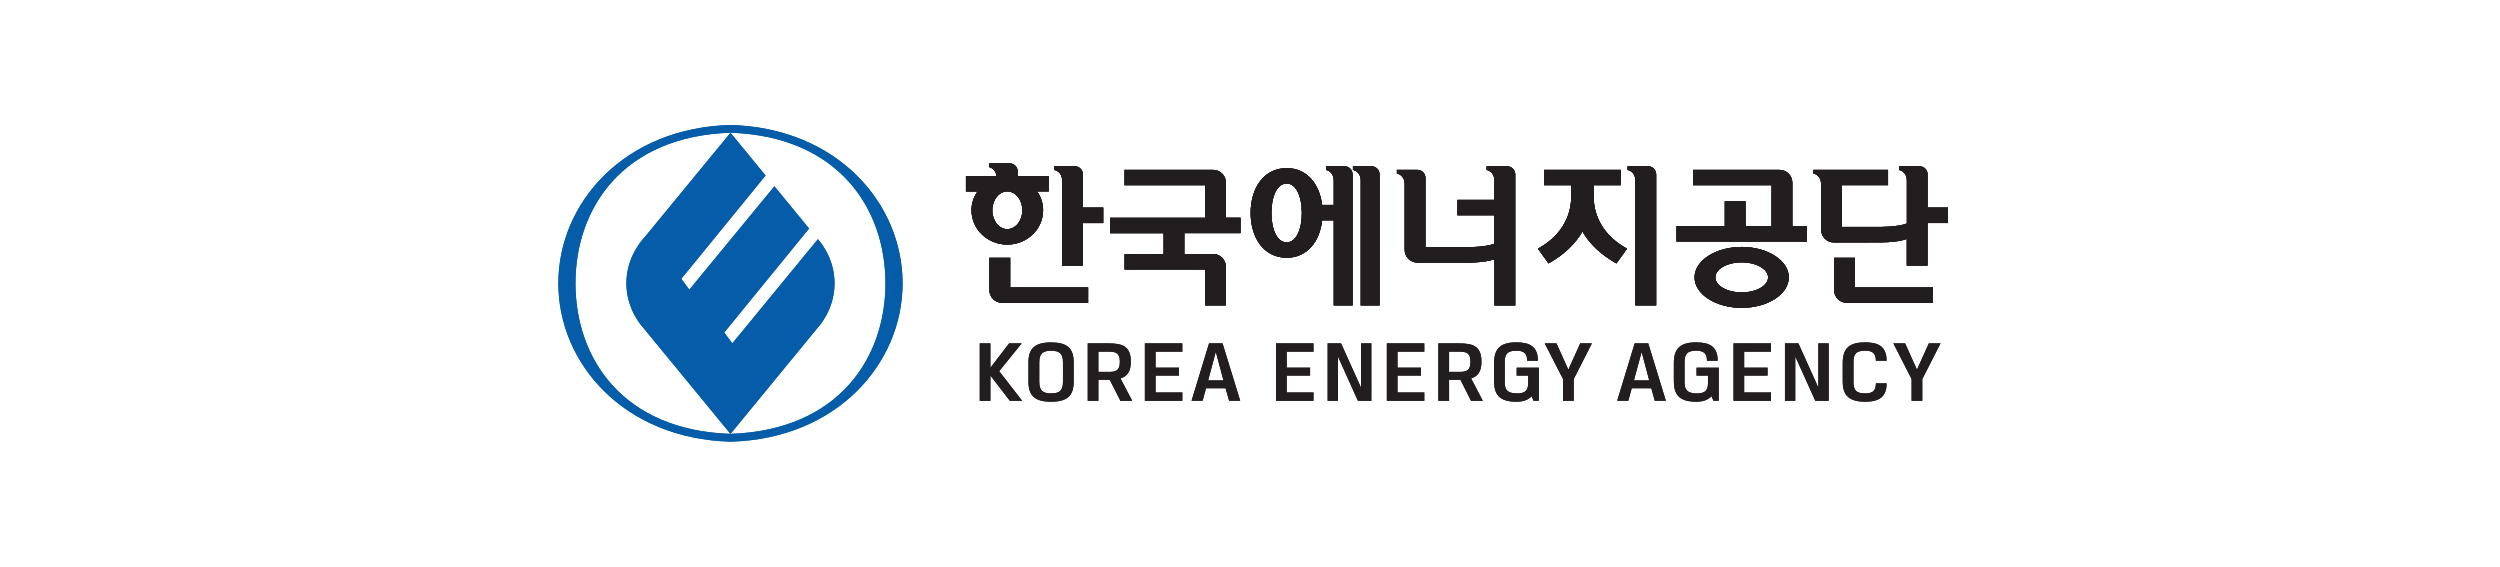 <svg width="300" height="68" viewBox="0 0 300 68" fill="none" xmlns="http://www.w3.org/2000/svg">
<g clip-path="url(#clip0_600_1945)">
<path d="M118.849 45.063V48.093H117.568V41.203H118.849V44.132L121.094 41.203H122.602L119.901 44.541L122.656 48.093H121.175L118.849 45.063Z" fill="#221D1E"/>
<path d="M130.525 41.203H133.026C134.668 41.203 135.7 41.531 135.7 43.408C135.7 44.601 135.258 45.151 134.46 45.412L135.861 48.093H134.447L133.173 45.58H131.806V48.093H130.525V41.203ZM133.046 44.628C133.89 44.628 134.38 44.487 134.38 43.414C134.38 42.369 133.917 42.201 133.046 42.201H131.806V44.628H133.046V44.628Z" fill="#221D1E"/>
<path d="M172.601 41.203H175.101C176.744 41.203 177.776 41.531 177.776 43.408C177.776 44.601 177.333 45.151 176.536 45.412L177.937 48.093H176.522L175.255 45.58H173.888V48.093H172.601V41.203V41.203ZM175.121 44.628C175.966 44.628 176.455 44.487 176.455 43.414C176.455 42.369 175.993 42.201 175.121 42.201H173.888V44.628H175.121V44.628Z" fill="#221D1E"/>
<path d="M137.383 41.203H141.881V42.201H138.67V44.118H141.472V45.07H138.67V47.095H141.881V48.093H137.383V41.203Z" fill="#221D1E"/>
<path d="M147.069 46.592H144.723L144.314 48.087H142.987L145.085 41.203H146.707L148.825 48.087H147.491L147.069 46.592ZM144.977 45.647H146.814L145.909 42.268H145.882L144.977 45.647Z" fill="#221D1E"/>
<path d="M153.122 41.203H157.62V42.201H154.409V44.118H157.211V45.07H154.409V47.095H157.62V48.093H153.122V41.203Z" fill="#221D1E"/>
<path d="M166.421 41.203H170.919V42.201H167.701V44.118H170.51V45.07H167.701V47.095H170.919V48.093H166.421V41.203Z" fill="#221D1E"/>
<path d="M181.952 48.207C179.887 48.207 179.291 47.302 179.291 45.74V43.555C179.291 41.826 180.062 41.082 181.952 41.082C183.621 41.082 184.546 41.618 184.546 43.287H183.259C183.259 42.449 182.904 42.081 181.952 42.081C180.859 42.081 180.571 42.543 180.571 43.435V45.854C180.571 46.645 180.779 47.208 182.012 47.208C182.79 47.208 183.38 47.048 183.38 46.002V45.07H181.999V44.118H184.66V48.087H184.016L183.809 47.55C183.266 48.06 182.703 48.207 181.952 48.207Z" fill="#221D1E"/>
<path d="M203.529 48.207C201.465 48.207 200.861 47.302 200.861 45.74V43.555C200.861 41.826 201.632 41.082 203.529 41.082C205.198 41.082 206.123 41.618 206.123 43.287H204.836C204.836 42.449 204.481 42.081 203.529 42.081C202.43 42.081 202.148 42.543 202.148 43.435V45.854C202.148 46.645 202.356 47.208 203.59 47.208C204.367 47.208 204.957 47.048 204.957 46.002V45.07H203.583V44.118H206.251V48.087H205.607L205.393 47.55C204.843 48.06 204.28 48.207 203.529 48.207Z" fill="#221D1E"/>
<path d="M187.562 45.486L185.37 41.203H186.778L188.186 44.333H188.213L189.627 41.203H191.028L188.849 45.486V48.093H187.562V45.486Z" fill="#221D1E"/>
<path d="M198.153 46.592H195.807L195.398 48.087H194.064L196.162 41.203H197.791L199.903 48.087H198.569L198.153 46.592ZM196.069 45.647H197.905L197.007 42.268H196.987L196.069 45.647Z" fill="#221D1E"/>
<path d="M208.02 41.203H212.518V42.201H209.301V44.118H212.109V45.07H209.301V47.095H212.518V48.093H208.02V41.203Z" fill="#221D1E"/>
<path d="M223.799 47.208C224.604 47.208 225.107 47.001 225.107 46.002H226.394C226.394 47.557 225.596 48.207 223.799 48.207C221.534 48.207 221.125 47.081 221.125 45.74V43.555C221.125 41.732 221.996 41.082 223.799 41.082C225.261 41.082 226.394 41.477 226.394 43.287H225.107C225.107 42.288 224.557 42.081 223.799 42.081C222.74 42.081 222.419 42.489 222.419 43.435V45.854C222.419 46.833 222.767 47.208 223.799 47.208Z" fill="#221D1E"/>
<path d="M229.39 45.486L227.205 41.203H228.612L230.02 44.333H230.047L231.461 41.203H232.862L230.677 45.486V48.093H229.39V45.486Z" fill="#221D1E"/>
<path d="M126.128 41.089C124.204 41.089 123.413 41.799 123.413 43.481V45.807C123.413 47.497 124.198 48.207 126.128 48.207C128.059 48.207 128.843 47.497 128.843 45.807V43.481C128.843 41.792 128.059 41.089 126.128 41.089ZM127.556 45.821C127.556 46.887 127.107 47.209 126.135 47.209C125.163 47.209 124.714 46.88 124.714 45.821V43.475C124.714 42.409 125.163 42.087 126.135 42.087C127.114 42.087 127.556 42.409 127.556 43.475V45.821Z" fill="#221D1E"/>
<path d="M163.324 41.203V46.518L160.924 41.203H159.315V48.093H160.555V42.778L162.948 48.093H164.564V41.203H163.324Z" fill="#221D1E"/>
<path d="M218.202 41.203V46.518L215.809 41.203H214.194V48.093H215.434V42.778L217.834 48.093H219.449V41.203H218.202Z" fill="#221D1E"/>
<path d="M129.949 20.926C129.949 20.389 129.507 19.954 128.977 19.954H126.524V20.396C126.524 20.396 127.455 20.53 127.455 21.683V31.872H129.956V26.764H132.389V24.914H129.956V20.926H129.949ZM161.34 19.954H159.121V20.396C159.121 20.396 160.046 20.53 160.046 21.683V24.592H158.652C158.343 22.085 156.835 20.175 154.395 20.175C151.64 20.175 150.072 22.581 150.072 25.558C150.072 28.52 151.647 30.927 154.395 30.927C156.862 30.927 158.37 28.983 158.652 26.442H160.046V36.651H162.305V20.926C162.312 20.389 161.876 19.954 161.34 19.954ZM154.395 29.083C153.236 29.083 152.565 27.501 152.565 25.558C152.565 23.607 153.229 22.025 154.395 22.025C155.555 22.025 156.219 23.6 156.219 25.558C156.225 27.508 155.555 29.083 154.395 29.083ZM164.571 19.954H162.352V20.396C162.352 20.396 163.29 20.53 163.29 21.683V36.651H165.549V20.926C165.549 20.389 165.114 19.954 164.571 19.954ZM121.222 30.933H118.721V34.808C118.721 35.659 119.412 36.343 120.256 36.343H130.572V34.493H121.222V30.933ZM222.586 30.933H220.093V34.808C220.093 35.659 220.783 36.343 221.621 36.343H231.95V34.493H222.593V30.933H222.586ZM231.307 24.907V20.926C231.307 20.389 230.878 19.954 230.342 19.954H227.882V20.396C227.882 20.396 228.813 20.53 228.813 21.683V26.824C227.593 27.287 225.261 27.233 225.261 27.233H221.024V22.219H226.554V20.383H217.599V20.818C217.599 20.818 218.524 20.952 218.524 22.105V27.555C218.524 28.4 219.208 29.09 220.052 29.09H224.275V29.083H225.254C225.254 29.083 227.587 29.144 228.807 28.668V31.865H231.294V26.757H233.733V24.907H231.307V24.907ZM147.109 21.911C147.109 21.066 146.419 20.383 145.574 20.383H134.943V22.226H144.615V26.134H133.213V27.984H139.635V30.484H134.95V32.334H144.622V36.651H147.109V32.013C147.109 31.168 146.419 30.478 145.574 30.478H142.115V27.977H148.859V26.127H147.109V21.911ZM180.846 19.954H178.399V20.396C178.399 20.396 179.324 20.53 179.324 21.683V23.982H174.893V25.832H179.324V29.251C178.104 29.713 175.772 29.66 175.772 29.66H171.053V21.348C171.053 20.812 170.617 20.383 170.081 20.383H167.627V20.818C167.627 20.818 168.559 20.952 168.559 22.105V29.982C168.559 30.819 169.243 31.51 170.087 31.51H174.867H175.778C175.778 31.51 178.111 31.564 179.331 31.101V36.651H181.831V20.926C181.818 20.389 181.389 19.954 180.846 19.954ZM197.771 19.954H195.311V20.396C195.311 20.396 196.243 20.53 196.243 21.683V36.651H198.743V20.926C198.736 20.389 198.301 19.954 197.771 19.954ZM125.17 25.229C125.17 24.398 124.908 23.62 124.452 22.97H125.84V21.12H122.12V20.577C122.12 20.047 121.684 19.605 121.148 19.605H118.694V20.047C118.694 20.047 119.459 20.195 119.586 21.12H115.913V22.977H117.294C116.844 23.627 116.576 24.404 116.576 25.236C116.576 27.508 118.5 29.351 120.873 29.351C123.246 29.345 125.17 27.508 125.17 25.229ZM119.077 25.229C119.077 23.982 119.874 22.97 120.873 22.97C121.872 22.97 122.676 23.982 122.676 25.229C122.676 26.483 121.865 27.495 120.873 27.495C119.874 27.495 119.077 26.483 119.077 25.229ZM215.079 21.911C215.079 21.066 214.388 20.383 213.544 20.383H203.167V22.226H212.585V27.133H209.461V24.163H206.968V27.133H201.176V28.983H216.828V27.133H215.079V21.911ZM191.249 23.808V22.226H194.48V20.383H185.303V22.226H188.534V23.808C188.534 24.693 188.239 27.837 184.553 29.841L185.826 31.61C187.931 30.424 189.151 29.063 189.895 27.783C190.639 29.063 191.859 30.424 193.971 31.61L195.244 29.841C191.544 27.837 191.249 24.693 191.249 23.808ZM209.006 29.633C205.875 29.633 203.348 31.268 203.348 33.286C203.348 35.304 205.882 36.939 209.006 36.939C212.129 36.939 214.656 35.304 214.656 33.286C214.656 31.268 212.123 29.633 209.006 29.633ZM209.006 35.089C207.256 35.089 205.842 34.285 205.842 33.286C205.842 32.287 207.256 31.483 209.006 31.483C210.748 31.483 212.17 32.294 212.17 33.286C212.163 34.285 210.748 35.089 209.006 35.089Z" fill="#221D1E"/>
<path d="M87.659 15C74.883 15.335 67 24.371 67 33.997C67 43.629 74.883 52.658 87.659 53C100.428 52.665 108.311 43.629 108.311 33.997C108.311 24.371 100.428 15.335 87.659 15ZM106.253 33.997C106.253 43.006 100.576 51.639 87.659 52.062C74.735 51.646 69.058 43.006 69.058 33.997C69.058 24.988 74.735 16.354 87.659 15.925C100.576 16.354 106.253 24.994 106.253 33.997Z" fill="#055DAA"/>
<path d="M98.149 28.701L87.88 41.203L86.908 39.902L97.09 27.421L92.928 22.353L82.719 34.761L81.754 33.46L91.869 21.06L87.659 15.932L77.162 28.701C77.162 28.701 75.164 30.766 75.164 33.997C75.164 37.228 77.162 39.292 77.162 39.292L87.659 52.068L98.149 39.292C98.149 39.292 100.147 37.228 100.147 33.997C100.147 30.766 98.149 28.701 98.149 28.701Z" fill="#055DAA"/>
<path d="M129.949 20.926C129.949 20.389 129.507 19.954 128.977 19.954H126.524V20.396C126.524 20.396 127.455 20.53 127.455 21.683V31.872H129.956V26.764H132.389V24.914H129.956V20.926H129.949ZM161.346 19.954H159.128V20.396C159.128 20.396 160.053 20.53 160.053 21.683V24.592H158.658C158.35 22.085 156.849 20.175 154.402 20.175C151.647 20.175 150.079 22.581 150.079 25.558C150.079 28.52 151.654 30.927 154.402 30.927C156.869 30.927 158.377 28.983 158.658 26.442H160.053V36.651H162.312V20.926C162.312 20.389 161.876 19.954 161.346 19.954ZM154.395 29.083C153.236 29.083 152.572 27.501 152.572 25.558C152.572 23.607 153.236 22.025 154.395 22.025C155.555 22.025 156.219 23.6 156.219 25.558C156.225 27.508 155.555 29.083 154.395 29.083ZM164.571 19.954H162.352V20.396C162.352 20.396 163.284 20.53 163.284 21.683V36.651H165.543V20.926C165.549 20.389 165.114 19.954 164.571 19.954ZM121.228 30.933H118.728V34.808C118.728 35.659 119.418 36.343 120.263 36.343H130.579V34.493H121.228V30.933ZM222.586 30.933H220.093V34.808C220.093 35.659 220.783 36.343 221.621 36.343H231.95V34.493H222.593V30.933H222.586ZM231.307 24.907V20.926C231.307 20.389 230.878 19.954 230.342 19.954H227.888V20.396C227.888 20.396 228.827 20.53 228.827 21.683V26.824C227.607 27.287 225.274 27.233 225.274 27.233H221.038V22.226H226.568V20.383H217.612V20.825C217.612 20.825 218.537 20.959 218.537 22.112V27.562C218.537 28.406 219.221 29.097 220.066 29.097H224.289V29.09H225.267C225.267 29.09 227.6 29.15 228.82 28.674V31.872H231.307V26.764H233.747V24.914H231.307V24.907ZM147.109 21.911C147.109 21.066 146.425 20.383 145.581 20.383H134.95V22.226H144.622V26.134H133.213V27.984H139.635V30.484H134.95V32.334H144.622V36.651H147.109V32.013C147.109 31.168 146.425 30.478 145.581 30.478H142.122V27.977H148.865V26.127H147.116V21.911H147.109ZM180.846 19.954H178.399V20.396C178.399 20.396 179.324 20.53 179.324 21.683V23.982H174.9V25.832H179.324V29.251C178.104 29.713 175.772 29.66 175.772 29.66H171.053V21.348C171.053 20.812 170.617 20.383 170.081 20.383H167.627V20.825C167.627 20.825 168.559 20.959 168.559 22.112V29.988C168.559 30.826 169.243 31.517 170.087 31.517H174.867H175.778C175.778 31.517 178.111 31.57 179.331 31.108V36.658H181.831V20.926C181.824 20.389 181.389 19.954 180.846 19.954ZM197.771 19.954H195.311V20.396C195.311 20.396 196.243 20.53 196.243 21.683V36.651H198.743V20.926C198.736 20.389 198.301 19.954 197.771 19.954ZM125.176 25.229C125.176 24.398 124.915 23.62 124.459 22.97H125.847V21.12H122.126V20.577C122.126 20.047 121.697 19.605 121.155 19.605H118.701V20.047C118.701 20.047 119.465 20.195 119.586 21.12H115.913V22.977H117.3C116.851 23.627 116.583 24.404 116.583 25.236C116.583 27.508 118.507 29.351 120.88 29.351C123.246 29.345 125.176 27.508 125.176 25.229ZM119.077 25.229C119.077 23.982 119.881 22.97 120.873 22.97C121.872 22.97 122.683 23.982 122.683 25.229C122.683 26.483 121.872 27.495 120.873 27.495C119.874 27.495 119.077 26.483 119.077 25.229ZM215.079 21.911C215.079 21.066 214.388 20.383 213.544 20.383H203.167V22.226H212.592V27.133H209.468V24.163H206.975V27.133H201.183V28.983H216.835V27.133H215.085V21.911H215.079ZM191.249 23.808V22.226H194.48V20.383H185.303V22.226H188.534V23.808C188.534 24.693 188.239 27.837 184.553 29.841L185.826 31.61C187.931 30.424 189.151 29.056 189.895 27.783C190.639 29.063 191.859 30.424 193.971 31.61L195.244 29.841C191.544 27.837 191.249 24.693 191.249 23.808ZM209.006 29.633C205.875 29.633 203.348 31.268 203.348 33.286C203.348 35.304 205.882 36.939 209.006 36.939C212.129 36.939 214.656 35.304 214.656 33.286C214.656 31.268 212.123 29.633 209.006 29.633ZM209.006 35.089C207.256 35.089 205.842 34.285 205.842 33.286C205.842 32.287 207.256 31.483 209.006 31.483C210.748 31.483 212.17 32.294 212.17 33.286C212.163 34.285 210.748 35.089 209.006 35.089Z" fill="#221D1E"/>
</g>
<g clip-path="url(#clip1_600_1945)">
<path d="M118.849 45.063V48.093H117.568V41.203H118.849V44.132L121.094 41.203H122.602L119.901 44.541L122.656 48.093H121.175L118.849 45.063Z" fill="#221D1E"/>
<path d="M130.525 41.203H133.026C134.668 41.203 135.7 41.531 135.7 43.408C135.7 44.601 135.258 45.151 134.46 45.412L135.861 48.093H134.447L133.173 45.58H131.806V48.093H130.525V41.203ZM133.046 44.628C133.89 44.628 134.38 44.487 134.38 43.414C134.38 42.369 133.917 42.201 133.046 42.201H131.806V44.628H133.046V44.628Z" fill="#221D1E"/>
<path d="M172.601 41.203H175.101C176.744 41.203 177.776 41.531 177.776 43.408C177.776 44.601 177.333 45.151 176.536 45.412L177.937 48.093H176.522L175.255 45.58H173.888V48.093H172.601V41.203V41.203ZM175.121 44.628C175.966 44.628 176.455 44.487 176.455 43.414C176.455 42.369 175.993 42.201 175.121 42.201H173.888V44.628H175.121V44.628Z" fill="#221D1E"/>
<path d="M137.383 41.203H141.881V42.201H138.67V44.118H141.472V45.07H138.67V47.095H141.881V48.093H137.383V41.203Z" fill="#221D1E"/>
<path d="M147.069 46.592H144.723L144.314 48.087H142.987L145.085 41.203H146.707L148.825 48.087H147.491L147.069 46.592ZM144.977 45.647H146.814L145.909 42.268H145.882L144.977 45.647Z" fill="#221D1E"/>
<path d="M153.122 41.203H157.62V42.201H154.409V44.118H157.211V45.07H154.409V47.095H157.62V48.093H153.122V41.203Z" fill="#221D1E"/>
<path d="M166.421 41.203H170.919V42.201H167.701V44.118H170.51V45.07H167.701V47.095H170.919V48.093H166.421V41.203Z" fill="#221D1E"/>
<path d="M181.952 48.207C179.887 48.207 179.291 47.302 179.291 45.74V43.555C179.291 41.826 180.062 41.082 181.952 41.082C183.621 41.082 184.546 41.618 184.546 43.287H183.259C183.259 42.449 182.904 42.081 181.952 42.081C180.859 42.081 180.571 42.543 180.571 43.435V45.854C180.571 46.645 180.779 47.208 182.012 47.208C182.79 47.208 183.38 47.048 183.38 46.002V45.07H181.999V44.118H184.66V48.087H184.016L183.809 47.55C183.266 48.06 182.703 48.207 181.952 48.207Z" fill="#221D1E"/>
<path d="M203.529 48.207C201.465 48.207 200.861 47.302 200.861 45.74V43.555C200.861 41.826 201.632 41.082 203.529 41.082C205.198 41.082 206.123 41.618 206.123 43.287H204.836C204.836 42.449 204.481 42.081 203.529 42.081C202.43 42.081 202.148 42.543 202.148 43.435V45.854C202.148 46.645 202.356 47.208 203.59 47.208C204.367 47.208 204.957 47.048 204.957 46.002V45.07H203.583V44.118H206.251V48.087H205.607L205.393 47.55C204.843 48.06 204.28 48.207 203.529 48.207Z" fill="#221D1E"/>
<path d="M187.562 45.486L185.37 41.203H186.778L188.186 44.333H188.213L189.627 41.203H191.028L188.849 45.486V48.093H187.562V45.486Z" fill="#221D1E"/>
<path d="M198.153 46.592H195.807L195.398 48.087H194.064L196.162 41.203H197.791L199.903 48.087H198.569L198.153 46.592ZM196.069 45.647H197.905L197.007 42.268H196.987L196.069 45.647Z" fill="#221D1E"/>
<path d="M208.02 41.203H212.518V42.201H209.301V44.118H212.109V45.07H209.301V47.095H212.518V48.093H208.02V41.203Z" fill="#221D1E"/>
<path d="M223.799 47.208C224.604 47.208 225.107 47.001 225.107 46.002H226.394C226.394 47.557 225.596 48.207 223.799 48.207C221.534 48.207 221.125 47.081 221.125 45.74V43.555C221.125 41.732 221.996 41.082 223.799 41.082C225.261 41.082 226.394 41.477 226.394 43.287H225.107C225.107 42.288 224.557 42.081 223.799 42.081C222.74 42.081 222.419 42.489 222.419 43.435V45.854C222.419 46.833 222.767 47.208 223.799 47.208Z" fill="#221D1E"/>
<path d="M229.39 45.486L227.205 41.203H228.612L230.02 44.333H230.047L231.461 41.203H232.862L230.677 45.486V48.093H229.39V45.486Z" fill="#221D1E"/>
<path d="M126.128 41.089C124.204 41.089 123.413 41.799 123.413 43.481V45.807C123.413 47.497 124.198 48.207 126.128 48.207C128.059 48.207 128.843 47.497 128.843 45.807V43.481C128.843 41.792 128.059 41.089 126.128 41.089ZM127.556 45.821C127.556 46.887 127.107 47.209 126.135 47.209C125.163 47.209 124.714 46.88 124.714 45.821V43.475C124.714 42.409 125.163 42.087 126.135 42.087C127.114 42.087 127.556 42.409 127.556 43.475V45.821Z" fill="#221D1E"/>
<path d="M163.324 41.203V46.518L160.924 41.203H159.315V48.093H160.555V42.778L162.948 48.093H164.564V41.203H163.324Z" fill="#221D1E"/>
<path d="M218.202 41.203V46.518L215.809 41.203H214.194V48.093H215.434V42.778L217.834 48.093H219.449V41.203H218.202Z" fill="#221D1E"/>
<path d="M129.949 20.926C129.949 20.389 129.507 19.954 128.977 19.954H126.524V20.396C126.524 20.396 127.455 20.53 127.455 21.683V31.872H129.956V26.764H132.389V24.914H129.956V20.926H129.949ZM161.34 19.954H159.121V20.396C159.121 20.396 160.046 20.53 160.046 21.683V24.592H158.652C158.343 22.085 156.835 20.175 154.395 20.175C151.64 20.175 150.072 22.581 150.072 25.558C150.072 28.52 151.647 30.927 154.395 30.927C156.862 30.927 158.37 28.983 158.652 26.442H160.046V36.651H162.305V20.926C162.312 20.389 161.876 19.954 161.34 19.954ZM154.395 29.083C153.236 29.083 152.565 27.501 152.565 25.558C152.565 23.607 153.229 22.025 154.395 22.025C155.555 22.025 156.219 23.6 156.219 25.558C156.225 27.508 155.555 29.083 154.395 29.083ZM164.571 19.954H162.352V20.396C162.352 20.396 163.29 20.53 163.29 21.683V36.651H165.549V20.926C165.549 20.389 165.114 19.954 164.571 19.954ZM121.222 30.933H118.721V34.808C118.721 35.659 119.412 36.343 120.256 36.343H130.572V34.493H121.222V30.933ZM222.586 30.933H220.093V34.808C220.093 35.659 220.783 36.343 221.621 36.343H231.95V34.493H222.593V30.933H222.586ZM231.307 24.907V20.926C231.307 20.389 230.878 19.954 230.342 19.954H227.882V20.396C227.882 20.396 228.813 20.53 228.813 21.683V26.824C227.593 27.287 225.261 27.233 225.261 27.233H221.024V22.219H226.554V20.383H217.599V20.818C217.599 20.818 218.524 20.952 218.524 22.105V27.555C218.524 28.4 219.208 29.09 220.052 29.09H224.275V29.083H225.254C225.254 29.083 227.587 29.144 228.807 28.668V31.865H231.294V26.757H233.733V24.907H231.307V24.907ZM147.109 21.911C147.109 21.066 146.419 20.383 145.574 20.383H134.943V22.226H144.615V26.134H133.213V27.984H139.635V30.484H134.95V32.334H144.622V36.651H147.109V32.013C147.109 31.168 146.419 30.478 145.574 30.478H142.115V27.977H148.859V26.127H147.109V21.911ZM180.846 19.954H178.399V20.396C178.399 20.396 179.324 20.53 179.324 21.683V23.982H174.893V25.832H179.324V29.251C178.104 29.713 175.772 29.66 175.772 29.66H171.053V21.348C171.053 20.812 170.617 20.383 170.081 20.383H167.627V20.818C167.627 20.818 168.559 20.952 168.559 22.105V29.982C168.559 30.819 169.243 31.51 170.087 31.51H174.867H175.778C175.778 31.51 178.111 31.564 179.331 31.101V36.651H181.831V20.926C181.818 20.389 181.389 19.954 180.846 19.954ZM197.771 19.954H195.311V20.396C195.311 20.396 196.243 20.53 196.243 21.683V36.651H198.743V20.926C198.736 20.389 198.301 19.954 197.771 19.954ZM125.17 25.229C125.17 24.398 124.908 23.62 124.452 22.97H125.84V21.12H122.12V20.577C122.12 20.047 121.684 19.605 121.148 19.605H118.694V20.047C118.694 20.047 119.459 20.195 119.586 21.12H115.913V22.977H117.294C116.844 23.627 116.576 24.404 116.576 25.236C116.576 27.508 118.5 29.351 120.873 29.351C123.246 29.345 125.17 27.508 125.17 25.229ZM119.077 25.229C119.077 23.982 119.874 22.97 120.873 22.97C121.872 22.97 122.676 23.982 122.676 25.229C122.676 26.483 121.865 27.495 120.873 27.495C119.874 27.495 119.077 26.483 119.077 25.229ZM215.079 21.911C215.079 21.066 214.388 20.383 213.544 20.383H203.167V22.226H212.585V27.133H209.461V24.163H206.968V27.133H201.176V28.983H216.828V27.133H215.079V21.911ZM191.249 23.808V22.226H194.48V20.383H185.303V22.226H188.534V23.808C188.534 24.693 188.239 27.837 184.553 29.841L185.826 31.61C187.931 30.424 189.151 29.063 189.895 27.783C190.639 29.063 191.859 30.424 193.971 31.61L195.244 29.841C191.544 27.837 191.249 24.693 191.249 23.808ZM209.006 29.633C205.875 29.633 203.348 31.268 203.348 33.286C203.348 35.304 205.882 36.939 209.006 36.939C212.129 36.939 214.656 35.304 214.656 33.286C214.656 31.268 212.123 29.633 209.006 29.633ZM209.006 35.089C207.256 35.089 205.842 34.285 205.842 33.286C205.842 32.287 207.256 31.483 209.006 31.483C210.748 31.483 212.17 32.294 212.17 33.286C212.163 34.285 210.748 35.089 209.006 35.089Z" fill="#221D1E"/>
<path d="M87.659 15C74.883 15.335 67 24.371 67 33.997C67 43.629 74.883 52.658 87.659 53C100.428 52.665 108.311 43.629 108.311 33.997C108.311 24.371 100.428 15.335 87.659 15ZM106.253 33.997C106.253 43.006 100.576 51.639 87.659 52.062C74.735 51.646 69.058 43.006 69.058 33.997C69.058 24.988 74.735 16.354 87.659 15.925C100.576 16.354 106.253 24.994 106.253 33.997Z" fill="#055DAA"/>
<path d="M98.149 28.701L87.88 41.203L86.908 39.902L97.09 27.421L92.928 22.353L82.719 34.761L81.754 33.46L91.869 21.06L87.659 15.932L77.162 28.701C77.162 28.701 75.164 30.766 75.164 33.997C75.164 37.228 77.162 39.292 77.162 39.292L87.659 52.068L98.149 39.292C98.149 39.292 100.147 37.228 100.147 33.997C100.147 30.766 98.149 28.701 98.149 28.701Z" fill="#055DAA"/>
<path d="M129.949 20.926C129.949 20.389 129.507 19.954 128.977 19.954H126.524V20.396C126.524 20.396 127.455 20.53 127.455 21.683V31.872H129.956V26.764H132.389V24.914H129.956V20.926H129.949ZM161.346 19.954H159.128V20.396C159.128 20.396 160.053 20.53 160.053 21.683V24.592H158.658C158.35 22.085 156.849 20.175 154.402 20.175C151.647 20.175 150.079 22.581 150.079 25.558C150.079 28.52 151.654 30.927 154.402 30.927C156.869 30.927 158.377 28.983 158.658 26.442H160.053V36.651H162.312V20.926C162.312 20.389 161.876 19.954 161.346 19.954ZM154.395 29.083C153.236 29.083 152.572 27.501 152.572 25.558C152.572 23.607 153.236 22.025 154.395 22.025C155.555 22.025 156.219 23.6 156.219 25.558C156.225 27.508 155.555 29.083 154.395 29.083ZM164.571 19.954H162.352V20.396C162.352 20.396 163.284 20.53 163.284 21.683V36.651H165.543V20.926C165.549 20.389 165.114 19.954 164.571 19.954ZM121.228 30.933H118.728V34.808C118.728 35.659 119.418 36.343 120.263 36.343H130.579V34.493H121.228V30.933ZM222.586 30.933H220.093V34.808C220.093 35.659 220.783 36.343 221.621 36.343H231.95V34.493H222.593V30.933H222.586ZM231.307 24.907V20.926C231.307 20.389 230.878 19.954 230.342 19.954H227.888V20.396C227.888 20.396 228.827 20.53 228.827 21.683V26.824C227.607 27.287 225.274 27.233 225.274 27.233H221.038V22.226H226.568V20.383H217.612V20.825C217.612 20.825 218.537 20.959 218.537 22.112V27.562C218.537 28.406 219.221 29.097 220.066 29.097H224.289V29.09H225.267C225.267 29.09 227.6 29.15 228.82 28.674V31.872H231.307V26.764H233.747V24.914H231.307V24.907ZM147.109 21.911C147.109 21.066 146.425 20.383 145.581 20.383H134.95V22.226H144.622V26.134H133.213V27.984H139.635V30.484H134.95V32.334H144.622V36.651H147.109V32.013C147.109 31.168 146.425 30.478 145.581 30.478H142.122V27.977H148.865V26.127H147.116V21.911H147.109ZM180.846 19.954H178.399V20.396C178.399 20.396 179.324 20.53 179.324 21.683V23.982H174.9V25.832H179.324V29.251C178.104 29.713 175.772 29.66 175.772 29.66H171.053V21.348C171.053 20.812 170.617 20.383 170.081 20.383H167.627V20.825C167.627 20.825 168.559 20.959 168.559 22.112V29.988C168.559 30.826 169.243 31.517 170.087 31.517H174.867H175.778C175.778 31.517 178.111 31.57 179.331 31.108V36.658H181.831V20.926C181.824 20.389 181.389 19.954 180.846 19.954ZM197.771 19.954H195.311V20.396C195.311 20.396 196.243 20.53 196.243 21.683V36.651H198.743V20.926C198.736 20.389 198.301 19.954 197.771 19.954ZM125.176 25.229C125.176 24.398 124.915 23.62 124.459 22.97H125.847V21.12H122.126V20.577C122.126 20.047 121.697 19.605 121.155 19.605H118.701V20.047C118.701 20.047 119.465 20.195 119.586 21.12H115.913V22.977H117.3C116.851 23.627 116.583 24.404 116.583 25.236C116.583 27.508 118.507 29.351 120.88 29.351C123.246 29.345 125.176 27.508 125.176 25.229ZM119.077 25.229C119.077 23.982 119.881 22.97 120.873 22.97C121.872 22.97 122.683 23.982 122.683 25.229C122.683 26.483 121.872 27.495 120.873 27.495C119.874 27.495 119.077 26.483 119.077 25.229ZM215.079 21.911C215.079 21.066 214.388 20.383 213.544 20.383H203.167V22.226H212.592V27.133H209.468V24.163H206.975V27.133H201.183V28.983H216.835V27.133H215.085V21.911H215.079ZM191.249 23.808V22.226H194.48V20.383H185.303V22.226H188.534V23.808C188.534 24.693 188.239 27.837 184.553 29.841L185.826 31.61C187.931 30.424 189.151 29.056 189.895 27.783C190.639 29.063 191.859 30.424 193.971 31.61L195.244 29.841C191.544 27.837 191.249 24.693 191.249 23.808ZM209.006 29.633C205.875 29.633 203.348 31.268 203.348 33.286C203.348 35.304 205.882 36.939 209.006 36.939C212.129 36.939 214.656 35.304 214.656 33.286C214.656 31.268 212.123 29.633 209.006 29.633ZM209.006 35.089C207.256 35.089 205.842 34.285 205.842 33.286C205.842 32.287 207.256 31.483 209.006 31.483C210.748 31.483 212.17 32.294 212.17 33.286C212.163 34.285 210.748 35.089 209.006 35.089Z" fill="#221D1E"/>
</g>
<defs>
<clipPath id="clip0_600_1945">
<rect width="166.747" height="38" fill="white" transform="translate(67 15)"/>
</clipPath>
<clipPath id="clip1_600_1945">
<rect width="166.747" height="38" fill="white" transform="translate(67 15)"/>
</clipPath>
</defs>
</svg>
